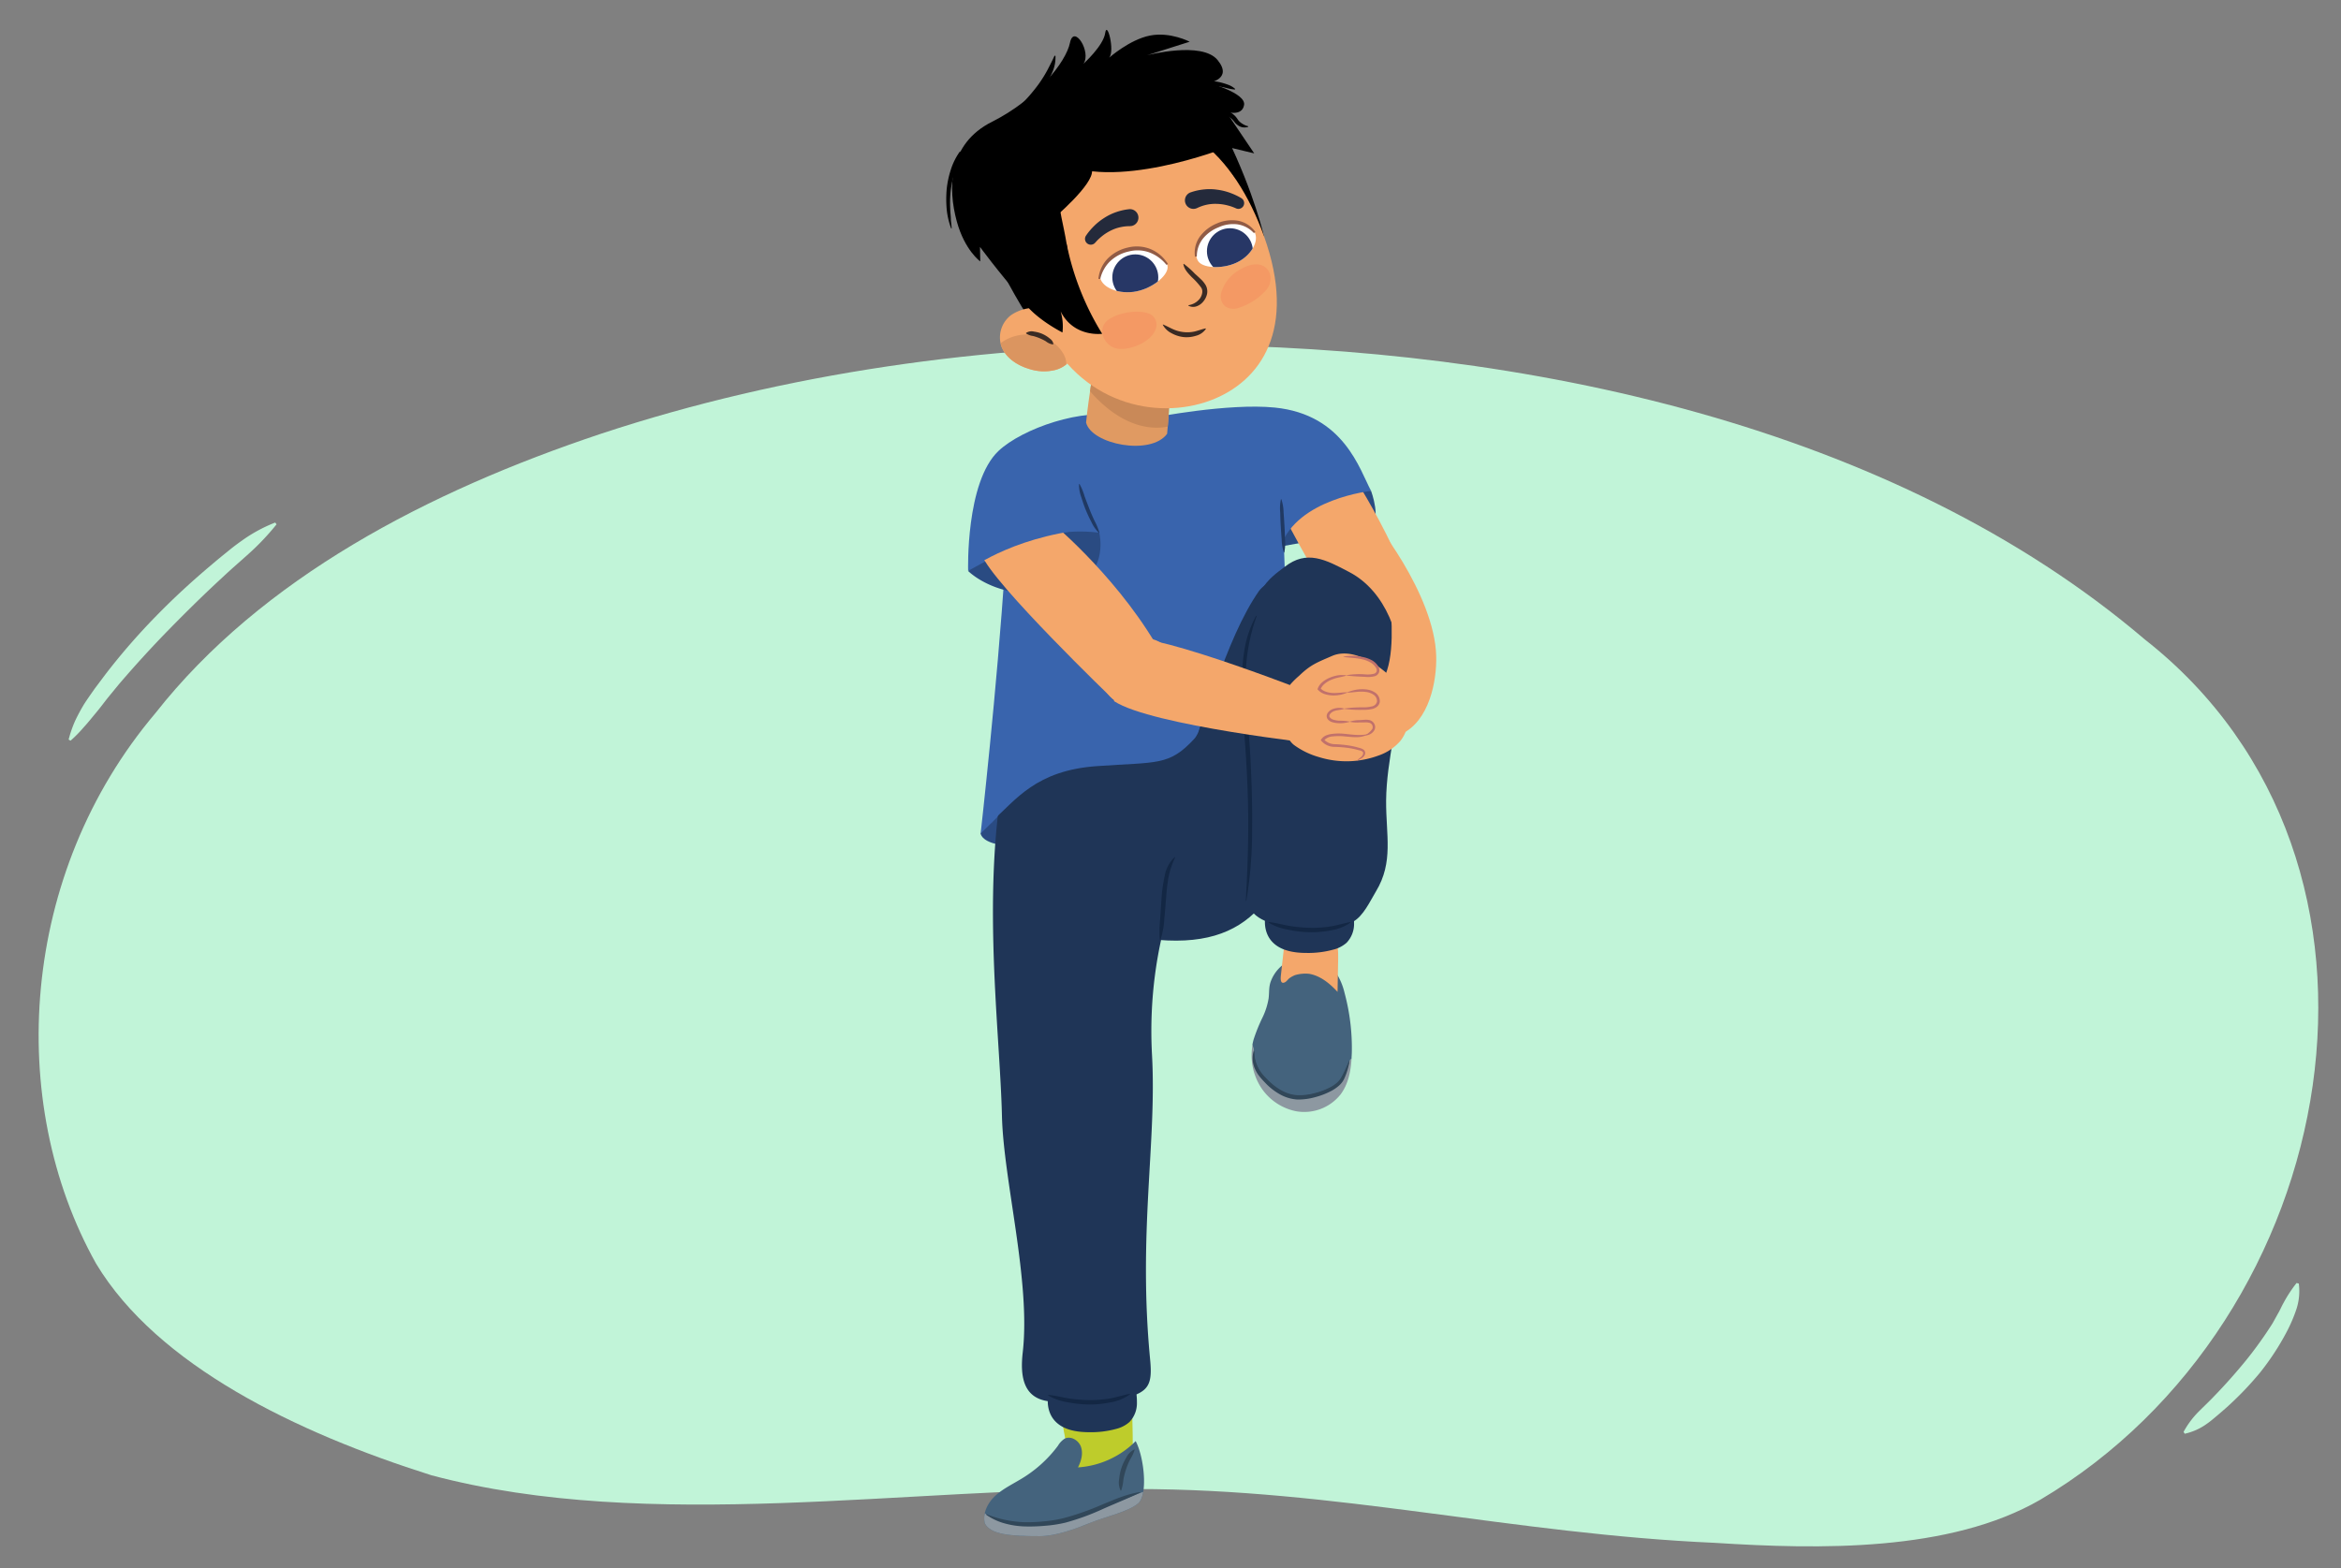 <svg id="Layer_1" data-name="Layer 1" xmlns="http://www.w3.org/2000/svg" xmlns:xlink="http://www.w3.org/1999/xlink" viewBox="0 0 760 509.19"><rect x="0" y="0" width="760" height="509.19" fill="#808080" stroke="none"/><defs><style>.cls-1{fill:#44637d;}.cls-2{fill:#e09a62;}.cls-3{fill:#f4a76b;}.cls-4{fill:none;}.cls-5{fill:#c1f4d8;}.cls-6{fill:#d17056;}.cls-7{fill:#becc2b;}.cls-8{clip-path:url(#clip-path);}.cls-9{fill:#8d98a1;}.cls-10{fill:#314759;}.cls-11{fill:#2a4b82;}.cls-12{fill:#3964ad;}.cls-13{clip-path:url(#clip-path-2);}.cls-14{fill:#c98958;}.cls-15{fill:#ac8151;}.cls-16{clip-path:url(#clip-path-3);}.cls-17{fill:#db9560;}.cls-18{fill:#3a2b24;}.cls-19{fill:#f49964;}.cls-20{fill:#242a3b;}.cls-21{clip-path:url(#clip-path-4);}.cls-22{fill:#fff;}.cls-23{fill:#273766;}.cls-24{clip-path:url(#clip-path-5);}.cls-25{fill:#915b45;}.cls-26{fill:#1f3557;}.cls-27{fill:#132744;}.cls-28{fill:#c1716b;}.cls-29{fill:#203963;}</style><clipPath id="clip-path"><path class="cls-1" d="M368.69,468c2.8,5.27,4,17.44.85,20.18s-10.73,4.38-15.57,6.34-11.18,4.33-16.4,4.34c-9.55,0-16-.5-17.85-4.16-.78-3.14.84-6.47,3.16-8.72s5.29-3.71,8.07-5.37a41.14,41.14,0,0,0,12.51-11.11,6.77,6.77,0,0,1,2.2-2.31c2-1,4.62.6,5.31,2.77s.06,4.44-1,6.57A29.18,29.18,0,0,0,368.69,468Z"/></clipPath><clipPath id="clip-path-2"><path class="cls-2" d="M355.82,114.31s-2.43,14.85-3.23,22.9c1.75,7.12,21,10.89,26.31,3.67.86-8.6,1-18.28,1-18.28Z"/></clipPath><clipPath id="clip-path-3"><path class="cls-3" d="M346.5,103.29c-2.81-3.68-8.28-4.1-12.85-3.13a13.77,13.77,0,0,0-5.41,2.17,9.09,9.09,0,0,0-3.24,9.8c1.25,3.94,5.14,6.51,9.13,7.69a15.49,15.49,0,0,0,8.4.34,9.32,9.32,0,0,0,6.29-5.29"/></clipPath><clipPath id="clip-path-4"><path class="cls-4" d="M368,94.78c5.61-.73,11.17-5.08,11.07-8.11s-5.63-6.7-11.24-6S357,86.06,357.08,89.52,362.36,95.51,368,94.78Z"/></clipPath><clipPath id="clip-path-5"><path class="cls-4" d="M402.32,84.84c-4.56,2.58-11.39,2.44-13.23.12s-.15-8.12,4.41-10.71,11.32-2,13.43.59S406.88,82.25,402.32,84.84Z"/></clipPath></defs><path class="cls-5" d="M696.3,207.65C614.89,138.35,495.22,112.56,384,112c-64.14,0-129.07,9.09-188.75,28.81-56.4,18.8-110.38,47-144.79,90.77C6.44,283.61,1.74,357.77,31.21,410.38c19.87,33,64.84,54.79,108.83,68.7,71,18.9,155.36,3.7,228.7,4.48,65.09-.06,122.46,14.59,188,17.47,33.77,2.16,76.22,3,105.63-14C761,428.65,788.27,279.85,696.3,207.65Z"/><g id="hpmc1_01.203g"><path class="cls-5" d="M22.28,240.17a39.23,39.23,0,0,1,2.07-6q1.33-2.81,2.94-5.48c1.11-1.74,2.32-3.41,3.5-5.11l3.71-4.94a209.74,209.74,0,0,1,16.21-18.61c5.74-5.89,11.8-11.45,18.09-16.73q2.34-2,4.75-3.92c1.58-1.31,3.2-2.57,4.89-3.75a49,49,0,0,1,10.91-5.94l.43.59a80.78,80.78,0,0,1-8.43,9c-3,2.74-6.07,5.33-9,8.1C66.41,192.84,60.66,198.5,55,204.28S43.93,216,38.71,222.08l-3.82,4.66c-1.23,1.58-2.43,3.19-3.72,4.73s-2.53,3.13-3.92,4.63a43.05,43.05,0,0,1-4.34,4.43Z"/></g><path class="cls-5" d="M708.89,465a28.63,28.63,0,0,1,4.69-6.37c1.79-1.81,3.65-3.53,5.39-5.38,3.53-3.64,6.87-7.42,10.06-11.31a129.53,129.53,0,0,0,8.74-12.18l1.81-3.26c.65-1.08,1.1-2.22,1.72-3.31a43.24,43.24,0,0,1,4.28-6.54l.72.18a18.91,18.91,0,0,1-.71,8.12,49.31,49.31,0,0,1-3.14,7.41,83.8,83.8,0,0,1-8.73,13.38,106.92,106.92,0,0,1-11,11.44c-1,.87-2,1.76-3,2.59s-2,1.72-3.09,2.47a19.46,19.46,0,0,1-7.36,3.36Z"/><path class="cls-3" d="M363.65,365.65c1.67,4.77,4.07,113.86,4.07,113.86s-11,5.5-19.24.88C341.4,447,334.82,382.57,335.77,374s5-18.35,5-18.35Z"/><path class="cls-6" d="M340.74,379.69c-.78-.12-.82-.49-1.05-.81s-.39-.64-.59-1-.35-.66-.5-1a1.3,1.3,0,0,1-.16-1.31.21.21,0,0,1,.16-.12,1.22,1.22,0,0,1,1.23.62,8,8,0,0,1,.72,1,6.75,6.75,0,0,1,.49,1.14c.11.4.37.75-.12,1.37A.21.21,0,0,1,340.74,379.69Z"/><path class="cls-6" d="M348.38,379c-.65-.34-.51-.6-.56-.88a4.6,4.6,0,0,1,0-.83,4.67,4.67,0,0,1,.17-.81c.09-.26.07-.54.72-.75a.27.27,0,0,1,.2,0,.85.85,0,0,1,.55.89,4.49,4.49,0,0,1,0,.82,5.53,5.53,0,0,1-.16.81c-.1.27,0,.55-.73.75A.27.27,0,0,1,348.38,379Z"/><path class="cls-7" d="M366.74,451.9c1.3,1.11,1,27.61,1,27.61s-11,5.5-19.24.88c-7.08-33.42-4.61-31.11-4.61-31.11Z"/><path class="cls-1" d="M368.69,468c2.8,5.27,4,17.44.85,20.18s-10.73,4.38-15.57,6.34-11.18,4.33-16.4,4.34c-9.55,0-16-.5-17.85-4.16-.78-3.14.84-6.47,3.16-8.72s5.29-3.71,8.07-5.37a41.14,41.14,0,0,0,12.51-11.11,6.77,6.77,0,0,1,2.2-2.31c2-1,4.62.6,5.31,2.77s.06,4.44-1,6.57A29.18,29.18,0,0,0,368.69,468Z"/><g class="cls-8"><path class="cls-9" d="M318,490c4.47,4.17,8.92,4.73,15.15,4.91a51.6,51.6,0,0,0,14.06-1.5c8.77-2.19,16.8-6.45,25.3-9.42,1.15-.4,2.22,1.32,1.23,2.11-8.84,7.1-20.34,11.94-31.46,14-9.32,1.75-22.74,1.88-27.72-7.92C313.09,489.44,315.59,487.81,318,490Z"/></g><path class="cls-10" d="M370.09,484.75c-3.95,1.86-7.93,3.46-11.92,5.23a77.23,77.23,0,0,1-12.36,4.51,42.65,42.65,0,0,1-6.55,1,55.71,55.71,0,0,1-6.6.21,27.09,27.09,0,0,1-6.57-1,19.23,19.23,0,0,1-6-2.85.11.11,0,0,1,0-.14.11.11,0,0,1,.11,0,36.72,36.72,0,0,0,12.49,2.62,53.58,53.58,0,0,0,6.44-.3,40.75,40.75,0,0,0,6.31-1.06,87.27,87.27,0,0,0,12.18-4.28c4-1.64,8-3.47,12.41-4.14a.11.11,0,0,1,.11.08A.1.1,0,0,1,370.09,484.75Z"/><path class="cls-10" d="M368.37,470.78a13.37,13.37,0,0,1-1.5,3.21,23,23,0,0,0-1.31,3.17,23.55,23.55,0,0,0-.85,3.33A14.41,14.41,0,0,1,364,484a.11.11,0,0,1-.14.06.1.1,0,0,1-.05,0,5.93,5.93,0,0,1-.49-3.67,16.92,16.92,0,0,1,.74-3.64,16.06,16.06,0,0,1,1.57-3.36,5.75,5.75,0,0,1,2.57-2.66.11.11,0,0,1,.14.06A.17.17,0,0,1,368.37,470.78Z"/><circle class="cls-3" cx="422.76" cy="151.12" r="12.11"/><path class="cls-11" d="M445.12,159.42l-9.31-2.54-18,5.92-2,14.66c.12,0,.67-.19.77-.13,4.17-.73,24.21-4.31,28-6.07C448.78,169.28,445.12,159.42,445.12,159.42Z"/><path class="cls-3" d="M443.78,214.23s-31.14-50.12-32.95-61l23.08-6.8s17.16,23.38,26.47,51.74S443.78,214.23,443.78,214.23Z"/><polygon class="cls-12" points="417.2 187.89 416.45 167.03 405.92 155 404.8 174.74 413.63 197.67 417.2 187.89"/><path class="cls-12" d="M324.15,146.45c7.7-7.29,27.81-14.28,39.58-11.12l10.61.29s24.38-4.78,39.48-3.27c22.56,2.25,27.63,20.3,31.3,27.07,0,0-24,2.53-29.33,18l-7.73-10.1L422,272.12s-54.54,12-103.64-1.43c0,0,5.36-47.3,7.89-86.59v-3.35l-2.39,3.06-9.56,1.55S313.44,156.6,324.15,146.45Z"/><path class="cls-11" d="M324.53,264.59s-3.15,3.19-6.18,6.1c0,0,.35,3.3,8.44,3.86Z"/><path d="M331.47,96.71c-7.59-8.68-13.32-16.53-13.32-16.53l.09,4.72s-5.05-3.6-7.62-13c-2.91-10.68-2.93-25.16,11.48-32.38s24-19.38,25.26-25.62,7.09,3.05,4.36,6.82c0,0,6.48-5.81,7.08-10s3.19,5.75,1.31,8c0,0,6.61-5.86,13.21-7.17s12.91,2,12.91,2L372.4,17.94s17.77-4.68,22.88,1.55-2.91,7.42-2.91,7.42,12.15,3.27,11.52,7.17-5.82,2.22-5.82,2.22l9.11,13.51L376.9,42.54,337.23,55.4,331.74,69Z"/><path d="M342.65,18.14a11.64,11.64,0,0,1-1,5.29,31.11,31.11,0,0,1-2.53,4.73,36.29,36.29,0,0,1-3.23,4.25,40.54,40.54,0,0,1-3.78,3.75l-1.32-1.42c.57-.63,1.18-1.23,1.77-1.84l1.7-1.91c1.1-1.29,2.18-2.6,3.16-4a40.57,40.57,0,0,0,2.66-4.31c.78-1.5,1.55-3,2.28-4.59Z"/><path d="M312.66,50a23.35,23.35,0,0,0-2.61,5.55,34.66,34.66,0,0,0-1.37,6.07,37.26,37.26,0,0,0-.19,6.25c0,1,.18,2.09.2,3.15s.23,2.1.27,3.18l-.17,0a27.48,27.48,0,0,1-.93-3.09,24.94,24.94,0,0,1-.52-3.19,37,37,0,0,1,0-6.49,30.49,30.49,0,0,1,1.36-6.38,21.08,21.08,0,0,1,2.95-5.88Z"/><path d="M391.36,26.31a12.2,12.2,0,0,1,2.57.05,19.24,19.24,0,0,1,2.48.44,22.12,22.12,0,0,1,2.39.76A6.61,6.61,0,0,1,401,28.89l-.07.17a12.56,12.56,0,0,1-2.44-.4c-.77-.21-1.55-.36-2.33-.52s-1.56-.27-2.34-.36-1.59-.16-2.33-.18Z"/><path d="M395.48,35a11.69,11.69,0,0,1,2.92.92,8.37,8.37,0,0,1,2.6,1.78,7.79,7.79,0,0,1,.92,1.22,4.69,4.69,0,0,0,.88.9A6.32,6.32,0,0,0,405.23,41l0,.18a3.56,3.56,0,0,1-3.1-.33,5.48,5.48,0,0,1-1.24-1.06,8.91,8.91,0,0,0-.9-1.06,8.17,8.17,0,0,0-2.22-1.44,17.38,17.38,0,0,0-2.58-1Z"/><path class="cls-2" d="M355.82,114.31s-2.43,14.85-3.23,22.9c1.75,7.12,21,10.89,26.31,3.67.86-8.6,1-18.28,1-18.28Z"/><g class="cls-13"><path class="cls-14" d="M352.91,111.71a4,4,0,0,1,3.16-.06,2.78,2.78,0,0,1,2,.51q5.5,3.9,11.22,7.39a3.2,3.2,0,0,1,2-.32l1.19.19c.83-.65,24.19,10.75,20.28,10-11.31,14.73-28.73,12-41.93-6.22C348.34,119.79,350.3,111.69,352.91,111.71Z"/></g><path d="M333.59,102.7c-24.08-38.82-20.49-56.56,6.67-69.65,28.89-13.93,46.87-11.53,58.09,11.56,8.95,18.39,12,32.17,12,32.17"/><path class="cls-15" d="M371.27,43.21a1,1,0,0,1,.88-1.13l1.77-.27c.59-.09,1.19-.14,1.78-.21a1.08,1.08,0,0,1,.26,2.14c-.59.07-1.18.16-1.78.21l-1.78.14A1,1,0,0,1,371.27,43.21Z"/><path class="cls-3" d="M338.75,106.25c11.76,24.82,36.57,30.32,54.1,23.83,16.57-6.14,28.28-23.26,17.53-53.3C401,50.66,382,31,354.34,42.37S326.87,81.18,338.75,106.25Z"/><path class="cls-3" d="M346.5,103.29c-2.81-3.68-8.28-4.1-12.85-3.13a13.77,13.77,0,0,0-5.41,2.17,9.09,9.09,0,0,0-3.24,9.8c1.25,3.94,5.14,6.51,9.13,7.69a15.49,15.49,0,0,0,8.4.34,9.32,9.32,0,0,0,6.29-5.29"/><g class="cls-16"><path class="cls-17" d="M324.81,111.48c6.13-4.74,16.25-3.56,20.33,3.27a7.08,7.08,0,0,1,1.05,3.64,5.72,5.72,0,0,1-1.89,6.08,5.64,5.64,0,0,1-7.75-1c-1.79-2.12-4.54-3-7.73-2.27C323.31,122.41,320.72,114.64,324.81,111.48Z"/></g><path class="cls-18" d="M341.75,111.85a4.78,4.78,0,0,1-2.2-1,15.35,15.35,0,0,0-2-1,15.86,15.86,0,0,0-2.14-.73,5.23,5.23,0,0,1-2.28-.82.13.13,0,0,1,0-.18,0,0,0,0,0,0,0,3.15,3.15,0,0,1,2.56-.43,10.47,10.47,0,0,1,2.5.65,10.19,10.19,0,0,1,2.24,1.29c.66.53,1.43,1,1.51,2.1a.13.13,0,0,1-.12.14Z"/><path class="cls-18" d="M391.47,106.84a5.62,5.62,0,0,1-3.27,2.22,9.87,9.87,0,0,1-4,.4,10.39,10.39,0,0,1-3.82-1.23,6.67,6.67,0,0,1-2.85-2.69.1.1,0,0,1,0-.14.12.12,0,0,1,.1,0c1.22.51,2.24,1.1,3.33,1.57a11.19,11.19,0,0,0,3.37.88,10.89,10.89,0,0,0,3.46-.19c1.15-.27,2.21-.7,3.53-1a.1.1,0,0,1,.13.08A.11.11,0,0,1,391.47,106.84Z"/><path class="cls-19" d="M362.89,113.24c4.05.58,10.86-2.17,12.3-6.36a3.9,3.9,0,0,0-2.05-5c-3.72-1.48-10.24-.34-13.38,2C355.83,106.76,358.51,112.63,362.89,113.24Z"/><path class="cls-19" d="M396.48,95a12.54,12.54,0,0,1,5.33-7c2.34-1.53,5.86-3.07,8.53-1.51a4.61,4.61,0,0,1,2.14,4.32,5.9,5.9,0,0,1-1.58,3.57l-.18.21-.05,0-.23.26a19.92,19.92,0,0,1-8.21,5.09,4.82,4.82,0,0,1-4.47-.46A4.33,4.33,0,0,1,396.48,95Z"/><path d="M341.52,100.41C351.36,91.61,345,75.55,344,67S359,54.08,368.63,49.69s10.88-5,18.28-4.28,14.16,12.64,14.16,12.64L390.82,39.38l-21.27-7.53L335.86,44.24,326,61.15l.89,22.6,8.44,17Z"/><path d="M346.28,79.22a88.65,88.65,0,0,0,11.54,29.17s-9.2,1.3-13.49-7.27a17.08,17.08,0,0,1,.6,6.85s-10-5-13.46-11.26c-2.15-3.86-3.27-11.4-3.27-11.4"/><path class="cls-18" d="M384.36,85.71a28.87,28.87,0,0,1,3.56,3.18c.59.53,1.19,1.06,1.78,1.64a8.86,8.86,0,0,1,1.67,2,3.92,3.92,0,0,1,.51,1.39,4.24,4.24,0,0,1,0,1.47,5.73,5.73,0,0,1-1.2,2.49,4.93,4.93,0,0,1-2.2,1.59,3.34,3.34,0,0,1-2.62-.17.1.1,0,0,1-.05-.14.16.16,0,0,1,.08-.06A5.77,5.77,0,0,0,389.5,97a4.36,4.36,0,0,0,.79-1.86,2.9,2.9,0,0,0,0-.93,2.36,2.36,0,0,0-.34-.84,24.79,24.79,0,0,0-3.08-3.4c-1.1-1.18-2.37-2.39-2.68-4.15a.11.11,0,0,1,.09-.13A.08.08,0,0,1,384.36,85.71Z"/><path d="M391.42,36.43,397.87,48s-37.07,14.64-55,4.1c-12.78-7.52,37.21-16.69,37.21-16.69Z"/><path d="M352.34,49.63s1.53,1.09,2.17,5.68-12.74,15.83-12.74,15.83L335,63l.6-4.78Z"/><path class="cls-20" d="M366.93,73.45a13.15,13.15,0,0,0-3.05.3,12.74,12.74,0,0,0-3,1,15.45,15.45,0,0,0-2.77,1.67c-.44.34-.86.69-1.26,1.06a11.23,11.23,0,0,0-1.09,1.11l-.13.13a1.87,1.87,0,0,1-3-2.28,16.74,16.74,0,0,1,1.3-1.7c.44-.52.91-1,1.4-1.49a19.7,19.7,0,0,1,3.25-2.54,17.87,17.87,0,0,1,3.81-1.84,18.63,18.63,0,0,1,4.21-.94,2.76,2.76,0,0,1,.7,5.47l-.3,0Z"/><path class="cls-20" d="M386.72,62.41a18.69,18.69,0,0,1,4.22-.9,17.49,17.49,0,0,1,4.22.09,20.12,20.12,0,0,1,4,.95c.64.24,1.27.48,1.89.77a17.71,17.71,0,0,1,1.89,1,1.87,1.87,0,0,1-1.74,3.31l-.17-.08c-.38-.16-.95-.39-1.45-.55s-1.06-.31-1.59-.43a15.44,15.44,0,0,0-3.22-.37,13,13,0,0,0-3.13.31,13.89,13.89,0,0,0-2.89,1l-.13.06a2.76,2.76,0,1,1-2.2-5.06Z"/><g class="cls-21"><path class="cls-22" d="M368,94.78c5.61-.73,11.17-5.08,11.07-8.11s-5.63-6.7-11.24-6S357,86.06,357.08,89.52,362.36,95.51,368,94.78Z"/><circle class="cls-23" cx="368.57" cy="90.07" r="7.46"/></g><path class="cls-22" d="M402.32,84.84c-4.56,2.58-11.39,2.44-13.23.12s-.15-8.12,4.41-10.71,11.32-2,13.43.59S406.88,82.25,402.32,84.84Z"/><g class="cls-24"><circle class="cls-23" cx="399.29" cy="81.58" r="7.46"/></g><path class="cls-25" d="M378.68,86a13,13,0,0,0-5.47-4,11.25,11.25,0,0,0-6.67-.35,12.75,12.75,0,0,0-6,3.06,10.73,10.73,0,0,0-2.1,2.67,11.19,11.19,0,0,0-1.24,3.19l-.61,0a11,11,0,0,1,3.1-6.68,13.36,13.36,0,0,1,6.54-3.52,12,12,0,0,1,7.42.57,12.2,12.2,0,0,1,5.55,4.83Z"/><path class="cls-25" d="M407.07,75.69a9,9,0,0,0-5.43-2.85,11.42,11.42,0,0,0-6.09,1,12.27,12.27,0,0,0-5,3.63,9.22,9.22,0,0,0-2,5.8l-.6.1a9,9,0,0,1,1.64-6.62A13,13,0,0,1,395,72.59a12.06,12.06,0,0,1,6.82-.93,8.94,8.94,0,0,1,5.74,3.67Z"/><path class="cls-26" d="M438.13,185.82c11.78,6.23,17.12,21.15,16.62,34.47S450.13,246.63,450,260c-.07,11.19,2.49,19.92-3.31,29.5-2,3.34-4.07,7.93-7.39,9.81-6.79,3.84-16.35,2.74-24.15,1.1-3-.64-6.16-1.68-8.29-3.94-3.17-3.35-3.38-8.44-3.4-13.05,0-20,.05-36.58.45-56.57.09-4.55-.13-9.11.18-13.65,1.48-21.79,8.05-25.28,13-29.14C424.24,178.51,430.2,181.63,438.13,185.82Z"/><path class="cls-3" d="M449.06,220.6c3.95-7,2.59-20.48,2.31-25.56s-10.77-30.27-8.23-28.86S465.7,193,466.26,213c.23,8.19-2.25,21.15-11.28,25.37S449.06,220.6,449.06,220.6Z"/><path class="cls-1" d="M409.72,349.72c2,2.26,6.37,7,12.67,6.75,4.65-.22,11.45-2.56,13.34-5.85a27.07,27.07,0,0,0,2.37-6.05l.68-.8c0-.59.06-1.18.08-1.76a68.73,68.73,0,0,0-2.34-19.52,20.49,20.49,0,0,0-2.72-6.5,12.06,12.06,0,0,0-21.11,2.38c-.85,2-.58,3.77-.84,5.86a22.52,22.52,0,0,1-2,6.24,54.86,54.86,0,0,0-2.86,7.08c-.16.55-.28,1.11-.39,1.67l.46,2.14A10.06,10.06,0,0,0,409.72,349.72Z"/><path class="cls-10" d="M407.21,341.38a11.21,11.21,0,0,0,1.23,5.27,12.13,12.13,0,0,0,1.46,2.24c.58.67,1.24,1.38,1.89,2,2.61,2.57,5.86,4.6,9.44,4.77a18.92,18.92,0,0,0,5.4-.62,22.76,22.76,0,0,0,5.15-1.91,11.41,11.41,0,0,0,2.23-1.49,7.07,7.07,0,0,0,.89-.93,8.86,8.86,0,0,0,.71-1.11c.9-1.6,1.6-3.34,2.4-5.08a.1.1,0,0,1,.13-.05.09.09,0,0,1,.05.1,19.6,19.6,0,0,1-1.54,5.56,6.94,6.94,0,0,1-1.77,2.48,13.07,13.07,0,0,1-2.45,1.72,24.1,24.1,0,0,1-5.44,2.13,20.64,20.64,0,0,1-5.85.76,13.46,13.46,0,0,1-5.72-1.72,19.47,19.47,0,0,1-4.62-3.62c-.68-.71-1.3-1.39-1.94-2.17a11.76,11.76,0,0,1-1.54-2.57,8,8,0,0,1-.3-5.82.09.09,0,0,1,.12,0A.1.1,0,0,1,407.21,341.38Z"/><path class="cls-9" d="M438.1,344.57a27.07,27.07,0,0,1-2.37,6.05c-1.89,3.29-8.69,5.63-13.34,5.85-6.3.3-10.66-4.49-12.67-6.75a10.06,10.06,0,0,1-2.61-8.36l-.46-2.14a19.37,19.37,0,0,0,1.75,12.21,17.74,17.74,0,0,0,12.44,9.45,15.07,15.07,0,0,0,14.38-5.48c2.47-3.29,3.31-7.48,3.56-11.63Z"/><path class="cls-3" d="M425,316.24c3.66.62,6.71,3.14,9.23,5.87l.2-10.76c0-2.28.05-4.7-1.16-6.64a8,8,0,0,0-5.89-3.4,23.84,23.84,0,0,0-7,.46,3.22,3.22,0,0,0-3.29,3.65q-.61,5.52-1.22,11.06c-.1.9-.42,3.34,1.3,2.5.51-.25,1-1,1.45-1.32a8.2,8.2,0,0,1,1.83-1A11.84,11.84,0,0,1,425,316.24Z"/><path class="cls-26" d="M439.59,299.75a8.86,8.86,0,0,1-2.43,6.41,10.27,10.27,0,0,1-4.32,2.23,30.77,30.77,0,0,1-8.71,1.07c-4,0-8.44-.7-11.17-3.68-3.37-3.68-2.83-9.81.18-13.79s7.89-6.13,12.75-7.28a11.36,11.36,0,0,1,6.06-.19C437.64,286.32,439.63,294.56,439.59,299.75Z"/><path class="cls-26" d="M369.1,455.4a8.84,8.84,0,0,1-2.43,6.4,10.27,10.27,0,0,1-4.32,2.23,30.77,30.77,0,0,1-8.71,1.07c-4,0-8.44-.69-11.17-3.67-3.38-3.69-2.83-9.82.18-13.8s7.89-6.13,12.75-7.28a11.57,11.57,0,0,1,6.06-.19C367.15,442,369.14,450.21,369.1,455.4Z"/><path class="cls-27" d="M411.91,299.45c2.32.2,4.43.86,6.65,1.22a44.93,44.93,0,0,0,6.64.62,36.86,36.86,0,0,0,6.64-.42c2.2-.35,4.29-1,6.55-1.45l.08.16a15.07,15.07,0,0,1-6.4,2.55,32.62,32.62,0,0,1-6.9.6,37.55,37.55,0,0,1-6.85-.79,18.27,18.27,0,0,1-6.47-2.32Z"/><path class="cls-26" d="M372.93,304.91c34.25,4.11,43.8-14.66,52.45-48.22,3.72-14.44-.7-69.67-3.59-69.82-4-.2-10.61,1.76-13,4.95-11.36,16.25-17.31,43.47-26.54,61.16-5.4,10.35-39.58,5.64-39.58,5.64s8.47,15.24,13.2,20.65c4,4.55-1.28,12.06,4.34,14.19C370,295.22,361.69,303.56,372.93,304.91Z"/><path class="cls-27" d="M408,200a60.26,60.26,0,0,0-3.55,22.69c.11,7.72,1.08,15.45,1.49,23.23s.64,15.55.55,23.34a136.26,136.26,0,0,1-1.87,23.26l-.17,0c.43-7.76.75-15.49.79-23.25s-.25-15.51-.73-23.25-1.26-15.47-1.33-23.3A67.71,67.71,0,0,1,404,211a34.92,34.92,0,0,1,3.83-11.07Z"/><path class="cls-26" d="M374,342.64c-2.07-37.92,11.6-62.83,11.6-62.83l-57.25-38.93-.15,0c-10.65,42.07-3.61,91.79-2.92,121.44.48,21,9.4,53.73,6.75,76.87-.92,8,.34,14.53,7.89,15.79a54.15,54.15,0,0,0,14.07.68,55.49,55.49,0,0,0,11.8-1.78c7.29-1.95,8.36-4.52,7.59-12.43C369.43,400.28,375.57,370.93,374,342.64Z"/><path class="cls-27" d="M340.33,453c2.32.16,4.44.8,6.66,1.12a45,45,0,0,0,6.65.54,36.82,36.82,0,0,0,6.63-.51c2.2-.38,4.27-1.07,6.54-1.53l.07.16a14.94,14.94,0,0,1-6.36,2.63,32.61,32.61,0,0,1-6.89.69,38.57,38.57,0,0,1-6.87-.7,18.17,18.17,0,0,1-6.49-2.24Z"/><path class="cls-26" d="M328.37,240.88c14.11,4.82,68.81-3.64,68.81-3.64l-1.69,32.14-22,20.87-30.17,1.41Z"/><path class="cls-10" d="M407.19,341.38a10.55,10.55,0,0,0,.21,2.76,12.11,12.11,0,0,0,2.38,4.84c.58.69,1.24,1.4,1.9,2,2.6,2.61,5.91,4.66,9.54,4.82a19.24,19.24,0,0,0,5.45-.63,23.07,23.07,0,0,0,5.18-1.94,8.36,8.36,0,0,0,3.87-3.6,51.07,51.07,0,0,0,2.31-5.14.1.1,0,0,1,.1,0,.08.08,0,0,1,0,.09,21.58,21.58,0,0,1-1.63,5.5,6.9,6.9,0,0,1-1.76,2.44,13.32,13.32,0,0,1-2.42,1.69,24.26,24.26,0,0,1-5.41,2.1,20,20,0,0,1-5.8.75,13.25,13.25,0,0,1-5.64-1.71,19.83,19.83,0,0,1-4.59-3.58c-.68-.7-1.31-1.38-1.94-2.15a10.87,10.87,0,0,1-1.53-2.53,8.23,8.23,0,0,1-.41-5.75.08.08,0,0,1,.1-.05A.08.08,0,0,1,407.19,341.38Z"/><path class="cls-12" d="M322.18,266.56c7.61-6.77,14.1-16.35,33.84-17.76s23.49,0,31.67-8.84c4.42-4.79,2.07-21.05,2.07-21.05l-49.25,9.3L325,233.57l-2.82,34.12"/><ellipse class="cls-3" cx="330.11" cy="175.53" rx="12.32" ry="10.95" transform="translate(-43.06 152.56) rotate(-24.48)"/><ellipse class="cls-3" cx="369.66" cy="218.28" rx="12.32" ry="10.95" transform="translate(-57.22 172.79) rotate(-24.48)"/><path class="cls-3" d="M361.75,227.74c12.13,7.9,66.5,13.9,66.5,13.9l9.53-11.8s-47.46-19.25-66.26-22.29S361.75,227.74,361.75,227.74Z"/><path class="cls-11" d="M356.86,173a49.32,49.32,0,0,0-18.33,1.13c-9,2.54-24.24,11.28-24.24,11.28s9.58,9.86,28.19,6.76S356.86,173,356.86,173Z"/><path class="cls-3" d="M361.33,227.05s-39-37.53-42.62-46.85l21.6-11.5s20.8,16.9,34.7,40.08S361.33,227.05,361.33,227.05Z"/><path class="cls-3" d="M419,222.16a27.44,27.44,0,0,1,2.72-2.67c3.84-3.7,5.85-4.35,10.74-6.48,4.46-1.94,9.67,0,13.75,2.62s8,6.32,9.86,10.93,1.64,10.29-1.52,14.14a16.47,16.47,0,0,1-7.06,4.67,30,30,0,0,1-19.33.48,25.36,25.36,0,0,1-8.06-3.92,6.65,6.65,0,0,1-2.51-4.7C417.08,233.92,416.79,225,419,222.16Z"/><path class="cls-28" d="M438.12,234.36a10.61,10.61,0,0,1,3.23-.5l1.62-.11a5.19,5.19,0,0,1,1.77.13,2.44,2.44,0,0,1,1.47,1.26,2.17,2.17,0,0,1,0,1.94,3.4,3.4,0,0,1-2.91,1.73l0-.1a6.8,6.8,0,0,0,2.22-2,1.45,1.45,0,0,0-1-2,4.52,4.52,0,0,0-1.46-.11l-1.62,0a10.9,10.9,0,0,1-3.26-.21Z"/><path class="cls-28" d="M436.41,230.2c-1.18.39-2.36.35-3.37.76s-1.84,1.36-1.3,2a2.15,2.15,0,0,0,1.21.77,7.9,7.9,0,0,0,1.65.31,20.39,20.39,0,0,1,3.52.27v.11a10.32,10.32,0,0,1-3.59.43,8,8,0,0,1-1.85-.28A3,3,0,0,1,431,233.5a1.76,1.76,0,0,1-.29-1.13,2,2,0,0,1,.43-1,3.52,3.52,0,0,1,1.64-1.15,6,6,0,0,1,3.66-.1Z"/><path class="cls-28" d="M437.41,224.81a15.9,15.9,0,0,1,2.94-.84,11.55,11.55,0,0,1,3.11-.09,6.48,6.48,0,0,1,3,1.05,3.38,3.38,0,0,1,1.49,3,2.49,2.49,0,0,1-.9,1.56,3.94,3.94,0,0,1-1.51.74,12.34,12.34,0,0,1-3.11.28,37.17,37.17,0,0,1-6-.3v-.11a38.22,38.22,0,0,1,6-.39,11.81,11.81,0,0,0,2.89-.3,2.09,2.09,0,0,0,1.73-1.6,2.51,2.51,0,0,0-1.09-2.18,5.66,5.66,0,0,0-2.62-.94,13,13,0,0,0-2.92,0c-1,.09-2,.24-3,.24Z"/><path class="cls-28" d="M437.09,219.41a24,24,0,0,1-2.51.6,14.4,14.4,0,0,0-2.39.75,8.61,8.61,0,0,0-2.11,1.26,4.78,4.78,0,0,0-1.4,1.87l-.08-.45a4.28,4.28,0,0,0,1.81,1.17,8.08,8.08,0,0,0,2.25.43c1.55.09,3.11-.22,4.75-.23l0,.11a11.14,11.14,0,0,1-4.82.92,9.36,9.36,0,0,1-2.49-.43,5,5,0,0,1-2.22-1.39l-.17-.2.1-.25a5.28,5.28,0,0,1,1.69-2.22,9.29,9.29,0,0,1,2.35-1.33,11.56,11.56,0,0,1,2.57-.72,10.52,10.52,0,0,1,2.63,0Z"/><path class="cls-28" d="M436.1,213.25a14.76,14.76,0,0,1,6.1.07,10.52,10.52,0,0,1,3,1,5.64,5.64,0,0,1,2.35,2.25,2.37,2.37,0,0,1,.14,1.82,2.19,2.19,0,0,1-1.38,1.21,9.21,9.21,0,0,1-3.15.2c-2-.08-4-.18-6-.42v-.11a24.69,24.69,0,0,1,6.06-.27,8.51,8.51,0,0,0,2.85-.21,1.25,1.25,0,0,0,.83-.71,1.51,1.51,0,0,0-.13-1.12,4.91,4.91,0,0,0-1.95-1.88,9.58,9.58,0,0,0-2.71-1c-1.92-.44-3.91-.44-5.93-.74Z"/><path class="cls-28" d="M444.1,238.52a8.37,8.37,0,0,1-3.79.88c-1.3,0-2.58-.16-3.84-.26a17.23,17.23,0,0,0-3.73,0,4.11,4.11,0,0,0-3,1.43l0-.5a5,5,0,0,0,3.74,1.6,40.49,40.49,0,0,1,4.59.45c.76.13,1.52.29,2.27.48l1.12.31a3.7,3.7,0,0,1,1.16.5,1.37,1.37,0,0,1,.57,1.31,2,2,0,0,1-.64,1.14c-.64.59-1.38.77-1.95,1.27l-.08-.07c.45-.66,1.22-1,1.65-1.55a1.57,1.57,0,0,0,.38-.86.71.71,0,0,0-.35-.66,3.5,3.5,0,0,0-1-.35l-1.1-.29c-.73-.17-1.47-.31-2.21-.43a39.52,39.52,0,0,0-4.53-.38,5.63,5.63,0,0,1-4.4-1.95l-.18-.25.17-.25a3.52,3.52,0,0,1,1.7-1.32,7.72,7.72,0,0,1,2-.46,17.6,17.6,0,0,1,3.91,0c2.56.24,5,.68,7.52.07Z"/><path class="cls-12" d="M315.41,184.51s15.51-11.56,42.3-13l-15.23-23.68L320.21,158Z"/><path class="cls-29" d="M350.45,157.14a19.09,19.09,0,0,1,1.65,4c.48,1.33,1,2.65,1.52,4s1.08,2.61,1.67,3.9a21.31,21.31,0,0,1,1.64,3.95l-.13.08a11.56,11.56,0,0,1-2.48-3.55c-.68-1.28-1.28-2.59-1.83-3.92s-1-2.7-1.43-4.08a11.56,11.56,0,0,1-.76-4.26Z"/><path class="cls-29" d="M416,162.14a14.39,14.39,0,0,1,.71,4.29c.12,1.44.2,2.88.29,4.33s.14,2.89.17,4.33a15.09,15.09,0,0,1-.23,4.34h-.15a15.35,15.35,0,0,1-.7-4.31c-.12-1.44-.21-2.87-.3-4.31s-.14-2.88-.17-4.32a14.21,14.21,0,0,1,.23-4.35Z"/><path class="cls-27" d="M376.51,305.18a37.66,37.66,0,0,1,.15-6.89l.44-6.86a49.35,49.35,0,0,1,1-6.9,10.8,10.8,0,0,1,3.26-6.18l.14.11a28.37,28.37,0,0,0-2.14,6.34,62.31,62.31,0,0,0-.78,6.74c-.2,2.28-.35,4.57-.59,6.86a25.66,25.66,0,0,1-1.26,6.8Z"/></svg>